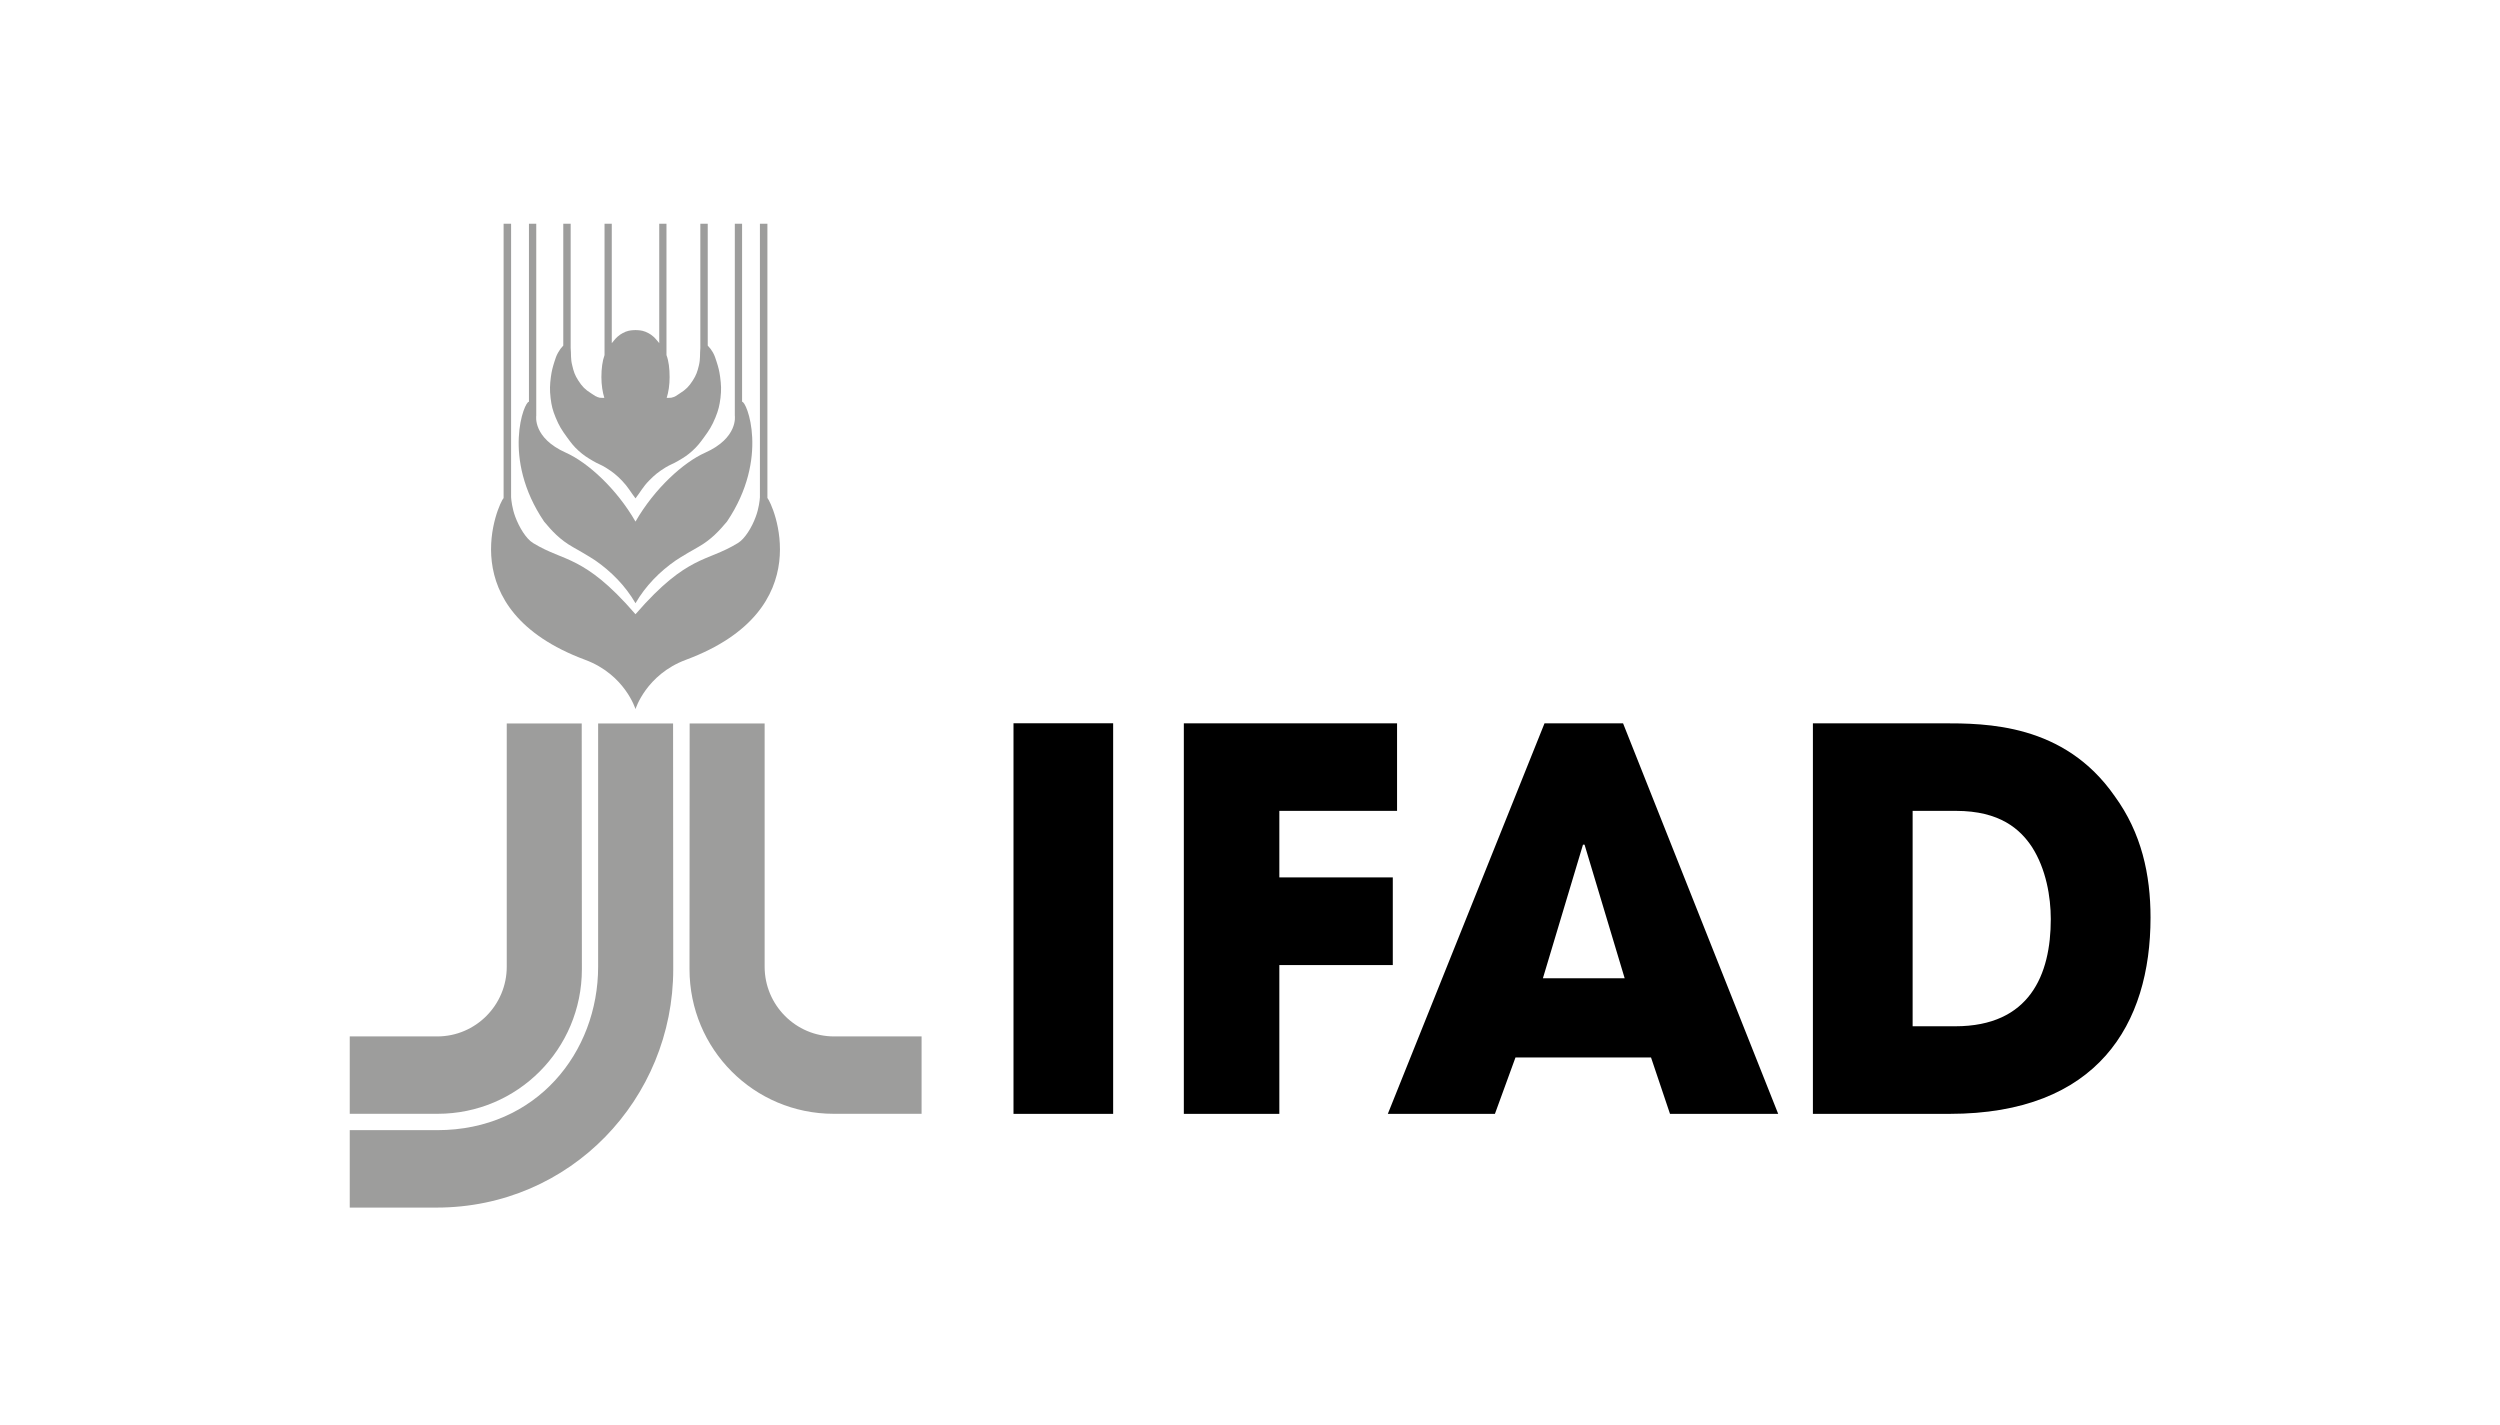 <svg width="193" height="110" viewBox="0 0 193 110" fill="none" xmlns="http://www.w3.org/2000/svg">
<path d="M147.655 62.599H150.994C154.411 62.599 155.963 64.027 156.861 65.377C157.961 67.085 158.321 69.243 158.321 70.955C158.321 75.238 156.7 79.228 150.95 79.228H147.655V62.599L147.655 62.599ZM139.956 85.99H150.503C161.95 85.99 166.021 79.062 166.021 70.835C166.021 67.531 165.332 64.311 163.253 61.461C159.343 55.839 153.318 55.839 149.933 55.839H139.956V85.99L139.956 85.99ZM122.207 65.207H122.29H122.327L125.424 75.521H119.112L122.207 65.207H122.207ZM127.459 81.636L128.924 85.99H137.276L125.3 55.84H119.237L107.14 85.99H115.408L116.995 81.636H127.46H127.459ZM91.392 85.99H98.765V74.504H107.524V67.735H98.765V62.6H107.853V55.84H91.392V85.99V85.99ZM78.242 85.99H85.935V55.838H78.242V85.99Z" fill="black"/>
<path d="M49.06 38.475C48.655 37.943 48.484 37.593 48.019 37.109C47.577 36.655 47.294 36.431 46.755 36.095C46.384 35.865 46.14 35.803 45.772 35.581C45.318 35.314 45.063 35.153 44.671 34.803C44.282 34.45 44.105 34.208 43.796 33.787C43.38 33.222 43.158 32.877 42.894 32.227C42.661 31.66 42.576 31.319 42.505 30.716C42.433 30.087 42.449 29.721 42.528 29.098C42.592 28.631 42.663 28.366 42.804 27.917C42.894 27.638 42.942 27.474 43.087 27.218C43.216 26.99 43.306 26.866 43.485 26.679V17.271H44.056V26.857C44.102 27.382 44.043 27.695 44.176 28.209C44.287 28.688 44.377 28.962 44.644 29.375C44.934 29.829 45.169 30.075 45.631 30.361C45.876 30.522 46.014 30.644 46.297 30.704C46.44 30.723 46.654 30.716 46.654 30.716C46.518 30.278 46.428 29.716 46.428 29.115C46.428 28.456 46.506 27.864 46.67 27.412V17.27H46.654H47.229V26.474L47.246 26.488L47.269 26.442C47.425 26.269 47.499 26.147 47.672 25.995C47.824 25.866 47.916 25.795 48.088 25.707C48.252 25.62 48.349 25.583 48.521 25.539C48.728 25.486 49.06 25.482 49.06 25.482C49.06 25.482 49.401 25.486 49.601 25.539C49.778 25.583 49.875 25.627 50.034 25.707C50.211 25.795 50.301 25.866 50.451 25.995C50.626 26.152 50.697 26.269 50.856 26.442L50.884 26.488L50.893 26.474V17.27H51.468H51.452V27.412C51.623 27.864 51.694 28.456 51.694 29.115C51.694 29.716 51.609 30.278 51.468 30.716C51.468 30.716 51.69 30.723 51.825 30.704C52.115 30.644 52.249 30.522 52.495 30.361C52.954 30.073 53.186 29.838 53.483 29.375C53.75 28.962 53.84 28.688 53.955 28.209C54.077 27.695 54.022 27.382 54.066 26.857V17.271H54.637V26.679C54.816 26.866 54.908 26.99 55.042 27.218C55.182 27.474 55.226 27.638 55.318 27.917C55.464 28.366 55.53 28.631 55.595 29.098C55.675 29.721 55.694 30.087 55.622 30.716C55.544 31.319 55.463 31.66 55.233 32.227C54.968 32.877 54.745 33.225 54.331 33.787C54.022 34.208 53.84 34.45 53.453 34.803C53.066 35.153 52.809 35.314 52.35 35.581C51.98 35.803 51.738 35.867 51.367 36.095C50.828 36.432 50.541 36.66 50.103 37.109C49.633 37.588 49.47 37.943 49.06 38.475" fill="#9D9D9C"/>
<path d="M49.06 46.569C48.286 45.233 47.193 44.122 45.947 43.261C45.947 43.261 45.459 42.927 44.222 42.231C43.223 41.669 42.581 40.959 42.003 40.263C38.689 35.361 40.501 30.928 40.835 31.02L40.863 30.997L40.835 31.02V17.271H41.399V32.092C41.399 32.092 41.111 33.804 43.697 34.953C45.35 35.691 47.582 37.695 49.06 40.266C50.541 37.695 52.77 35.691 54.427 34.953C57.011 33.804 56.728 32.092 56.728 32.092V17.271H57.289V31.02L57.262 30.997L57.289 31.02C57.621 30.928 59.428 35.361 56.124 40.263C55.542 40.959 54.897 41.669 53.898 42.231C52.661 42.927 52.175 43.261 52.175 43.261C50.927 44.122 49.836 45.233 49.06 46.569" fill="#9D9D9C"/>
<path d="M49.06 54.744C49.06 54.744 48.252 52.081 45.169 50.936C34.719 47.047 38.512 38.829 38.878 38.447V17.27H39.456V38.389C39.474 38.626 39.536 39.244 39.778 39.893C40.084 40.716 40.616 41.593 41.151 41.921C42.44 42.706 43.315 42.87 44.531 43.506C45.606 44.077 46.965 44.992 49.06 47.418C51.167 44.992 52.516 44.077 53.591 43.506C54.812 42.87 55.682 42.706 56.971 41.921C57.506 41.593 58.044 40.716 58.344 39.893C58.586 39.244 58.65 38.626 58.666 38.389V17.27H59.244V38.447C59.608 38.829 63.407 47.047 52.954 50.936C49.875 52.081 49.06 54.744 49.06 54.744" fill="#9D9D9C"/>
<path d="M33.783 85.985H27V80.012H33.756C36.719 80.012 39.121 77.595 39.121 74.63V55.853H44.909L44.921 74.821C44.921 80.991 39.956 85.985 33.784 85.985" fill="#9D9D9C"/>
<path d="M64.362 85.985H71.146V80.012H64.392C61.434 80.012 59.03 77.595 59.03 74.63V55.853H53.241L53.23 74.821C53.23 80.991 58.196 85.985 64.363 85.985" fill="#9D9D9C"/>
<path d="M33.696 93.226H27V87.248H33.756C41.428 87.248 46.176 81.237 46.176 74.63V55.853H51.962L51.974 74.821C51.974 84.813 44.055 93.226 33.696 93.226" fill="#9D9D9C"/>
</svg>
